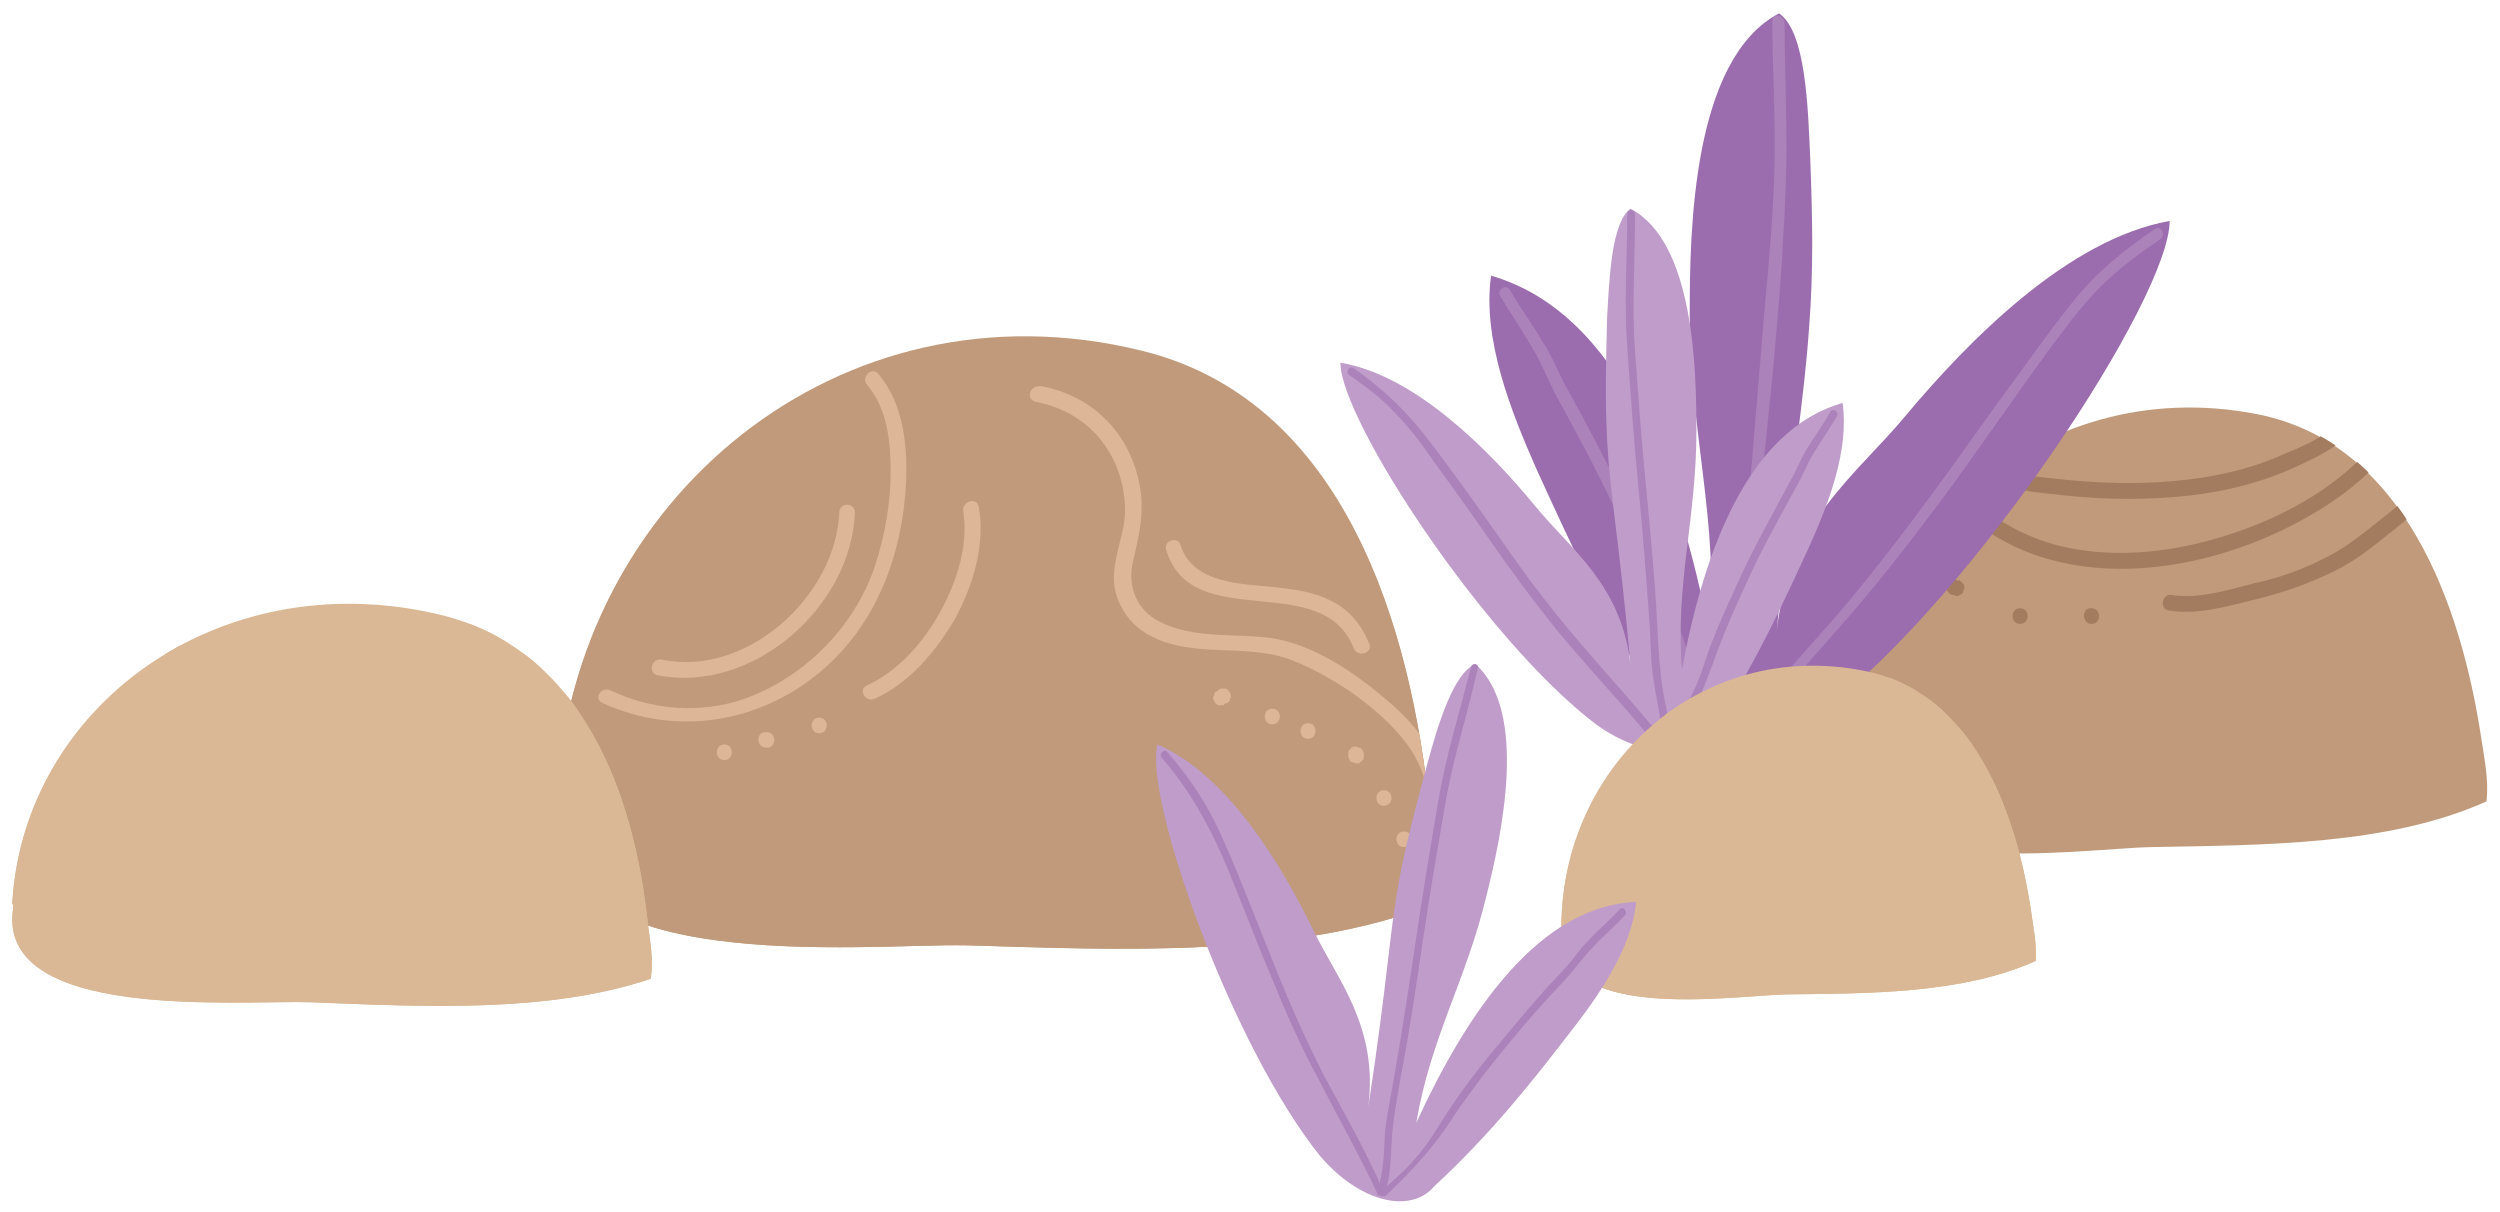 <?xml version="1.0" encoding="utf-8"?>
<!-- Generator: Adobe Illustrator 26.0.1, SVG Export Plug-In . SVG Version: 6.00 Build 0)  -->
<svg version="1.1" id="Izolovaný_režim" xmlns="http://www.w3.org/2000/svg" xmlns:xlink="http://www.w3.org/1999/xlink" x="0px"
	 y="0px" viewBox="0 0 224 108.6" style="enable-background:new 0 0 224 108.6;" xml:space="preserve">
<style type="text/css">
	.st0{clip-path:url(#SVGID_00000108282894052180987400000004397711805579317676_);fill:#C09A7A;}
	.st1{clip-path:url(#SVGID_00000108282894052180987400000004397711805579317676_);}
	.st2{fill:#A37C5F;}
	.st3{clip-path:url(#SVGID_00000096047773147741890480000002353300751219747226_);}
	.st4{fill:#C09A7A;}
	.st5{fill:#DDB597;}
	.st6{clip-path:url(#SVGID_00000034075217297629259450000006123588327443262623_);}
	.st7{fill:#DBB895;}
	.st8{fill:#9B6CAE;}
	.st9{fill:#AC82BA;}
	.st10{fill:#BF9CC9;}
	.st11{clip-path:url(#SVGID_00000127012078686799814110000001678111264353500067_);}
</style>
<g>
	<defs>
		<path id="SVGID_1_" d="M165.9,67.6c0.1-19.2,16.7-34.4,36.3-30.6c13.3,2.6,18.3,17.2,20.1,28.9c0.3,2,0.7,3.8,0.5,5.9
			c-8.9,4-20.2,3.9-30,4.1c-6.4,0.1-28.1,3.6-26.9-8"/>
	</defs>
	<clipPath id="SVGID_00000061432176502292863970000002838648531629715376_">
		<use xlink:href="#SVGID_1_"  style="overflow:visible;"/>
	</clipPath>
	<path style="clip-path:url(#SVGID_00000061432176502292863970000002838648531629715376_);fill:#C09A7A;" d="M165.9,67.7
		c0.1-19.2,16.7-34.4,36.3-30.6c13.3,2.6,18.3,17.2,20.1,28.9c0.3,2,0.7,3.8,0.5,5.9c-8.9,4-20.2,3.9-30,4.1
		c-6.4,0.1-28.1,3.6-26.9-8"/>
	<g style="clip-path:url(#SVGID_00000061432176502292863970000002838648531629715376_);">
		<g>
			<path class="st2" d="M175.4,45.4c8.5,8.4,22.5,6.2,31.9,0.6c2.4-1.4,4.7-3.2,6.6-5.4c0.6-0.7-0.4-1.7-1-1
				c-3.2,3.8-7.7,6.4-12.3,8c-5.1,1.8-10.8,2.6-16.1,1.3c-3.1-0.8-5.8-2.3-8.1-4.5C175.8,43.7,174.8,44.8,175.4,45.4L175.4,45.4z"/>
		</g>
	</g>
	<g style="clip-path:url(#SVGID_00000061432176502292863970000002838648531629715376_);">
		<g>
			<path class="st2" d="M176.8,42.3c2.4,1.6,5.5,1.8,8.3,2.1c3.7,0.4,7.4,0.4,11.1,0c3.5-0.4,6.9-1.3,10-2.8
				c1.9-0.9,4.5-2.1,5.1-4.3c0.2-0.9-1.1-1.3-1.4-0.4c-0.5,1.9-3.6,3.1-5.3,3.8c-3.1,1.4-6.4,2.1-9.8,2.4c-3.2,0.3-6.4,0.2-9.6-0.1
				c-2.6-0.3-5.6-0.4-7.8-1.9C176.8,40.6,176.1,41.8,176.8,42.3L176.8,42.3z"/>
		</g>
	</g>
	<g style="clip-path:url(#SVGID_00000061432176502292863970000002838648531629715376_);">
		<g>
			<path class="st2" d="M194.3,54.7c2.5,0.4,5-0.3,7.4-0.9c2.6-0.6,5.2-1.5,7.6-2.7c2.2-1.1,4-2.7,5.9-4.2c1.4-1.2,3.3-2.5,3.6-4.5
				c0.1-0.9-1.2-1.3-1.4-0.4c-0.3,1.8-2.1,2.9-3.4,4c-1.8,1.4-3.5,2.9-5.5,3.9c-2.1,1.1-4.3,1.9-6.7,2.4c-2.3,0.6-4.9,1.4-7.3,1
				C193.8,53.2,193.4,54.5,194.3,54.7L194.3,54.7z"/>
		</g>
	</g>
	<g style="clip-path:url(#SVGID_00000061432176502292863970000002838648531629715376_);">
		<g>
			<path class="st2" d="M175,53.3C175,53.3,175.1,53.3,175,53.3c0,0-0.1,0-0.2,0C174.9,53.3,175,53.3,175,53.3
				c0.1,0,0.2,0.1,0.3,0.1c0.1,0,0.2,0,0.3-0.1c0.1,0,0.2-0.1,0.2-0.1c0.1-0.1,0.1-0.1,0.1-0.2c0-0.1,0.1-0.2,0.1-0.3
				c0-0.1,0-0.1,0-0.2c0-0.1-0.1-0.2-0.2-0.3c0,0-0.1-0.1-0.1-0.1c-0.1-0.1-0.2-0.1-0.4-0.1c0,0,0,0,0,0c0.1,0,0.1,0,0.2,0
				c0,0-0.1,0-0.1,0c-0.1,0-0.2-0.1-0.3-0.1c-0.1,0-0.2,0-0.3,0.1c-0.1,0-0.2,0.1-0.2,0.1c-0.1,0.1-0.1,0.1-0.1,0.2
				c0,0.1-0.1,0.2-0.1,0.3c0,0.1,0,0.1,0,0.2c0,0.1,0.1,0.2,0.2,0.3c0,0,0.1,0.1,0.1,0.1C174.8,53.3,174.9,53.3,175,53.3L175,53.3z"
				/>
		</g>
	</g>
	<g style="clip-path:url(#SVGID_00000061432176502292863970000002838648531629715376_);">
		<g>
			<path class="st2" d="M181,55.9c0.9,0,0.9-1.4,0-1.4C180.1,54.5,180.1,55.9,181,55.9L181,55.9z"/>
		</g>
	</g>
	<g style="clip-path:url(#SVGID_00000061432176502292863970000002838648531629715376_);">
		<g>
			<path class="st2" d="M187.4,55.9c0.9,0,0.9-1.4,0-1.4C186.5,54.4,186.5,55.9,187.4,55.9L187.4,55.9z"/>
		</g>
	</g>
</g>
<g>
	<g>
		<defs>
			<path id="SVGID_00000136387320762525175700000002097605401126914452_" d="M49.9,71.4c1.4-26.6,25.3-46.6,52.3-40
				c18.3,4.4,24.3,24.9,25.9,41.3c0.3,2.8,0.8,5.3,0.4,8.3c-12.6,4.9-28.2,4.1-41.9,3.7c-8.9-0.2-39.2,3.2-36.8-12.8"/>
		</defs>
		<clipPath id="SVGID_00000127018749773235355240000016341452924865488024_">
			<use xlink:href="#SVGID_00000136387320762525175700000002097605401126914452_"  style="overflow:visible;"/>
		</clipPath>
	</g>
	<g>
		<defs>
			<path id="SVGID_00000096760774104139598270000018337916286136170923_" d="M49.9,71.4c1.4-26.6,25.3-46.6,52.3-40
				c18.3,4.4,24.3,24.9,25.9,41.3c0.3,2.8,0.8,5.3,0.4,8.3c-12.6,4.9-28.2,4.1-41.9,3.7c-8.9-0.2-39.2,3.2-36.8-12.8"/>
		</defs>
		<use xlink:href="#SVGID_00000096760774104139598270000018337916286136170923_"  style="overflow:visible;fill:#C09A7A;"/>
		<clipPath id="SVGID_00000084517074899314547500000005847729491248532386_">
			<use xlink:href="#SVGID_00000096760774104139598270000018337916286136170923_"  style="overflow:visible;"/>
		</clipPath>
		<g style="clip-path:url(#SVGID_00000084517074899314547500000005847729491248532386_);">
			<path class="st4" d="M49.9,71.5c1.4-26.6,25.3-46.6,52.3-40c18.3,4.5,24.3,24.9,25.9,41.3c0.3,2.8,0.8,5.3,0.4,8.3
				c-12.6,4.9-28.2,4.1-41.9,3.7c-8.9-0.2-39.2,3.2-36.8-12.8"/>
		</g>
		<g style="clip-path:url(#SVGID_00000084517074899314547500000005847729491248532386_);">
			<g>
				<path class="st5" d="M92.8,36c4.7,0.9,7.8,4.6,8,9.4c0.1,2.2-1,4.2-1,6.4c0,1.6,0.8,3.2,2,4.3c2.4,2.1,6,2.1,9,2.2
					c1.6,0.1,3.2,0.2,4.8,0.8c1.9,0.7,3.6,1.7,5.3,2.8c2,1.4,4,3.1,5.4,5.1c1.6,2.3,1.8,5,2.6,7.6c0.3,0.9,1.6,0.5,1.4-0.4
					c-0.7-2.3-0.9-4.7-2.1-6.9c-1-1.8-2.5-3.4-4.1-4.7c-2.8-2.4-6.4-4.8-10-5.4c-3.3-0.5-7.1,0.1-10.2-1.5c-2-1-2.9-3.1-2.4-5.3
					c0.5-2.2,1-4.1,0.7-6.4c-0.7-4.9-4.1-8.5-8.9-9.4C92.2,34.5,91.9,35.8,92.8,36L92.8,36z"/>
			</g>
		</g>
		<g style="clip-path:url(#SVGID_00000084517074899314547500000005847729491248532386_);">
			<g>
				<path class="st5" d="M104.5,49.3c2.3,7.6,14,1.6,16.8,8.8c0.3,0.8,1.7,0.5,1.4-0.4c-0.7-1.7-1.8-3.1-3.5-3.9
					c-1.6-0.8-3.3-1-5.1-1.2c-2.9-0.3-7.2-0.3-8.3-3.7C105.6,48,104.2,48.4,104.5,49.3L104.5,49.3z"/>
			</g>
		</g>
		<g style="clip-path:url(#SVGID_00000084517074899314547500000005847729491248532386_);">
			<g>
				<path class="st5" d="M54,63c6.6,3,14,1.8,19.5-2.8c5.1-4.3,7.4-10.6,7.7-17.2c0.1-3.3-0.3-6.9-2.5-9.5c-0.6-0.7-1.6,0.3-1,1
					c1.8,2.1,2.1,5.1,2.1,7.7c0,2.9-0.5,5.7-1.4,8.5c-1.9,5.7-6.8,10.5-12.6,12.2c-3.7,1-7.6,0.6-11-1C53.9,61.4,53.1,62.6,54,63
					L54,63z"/>
			</g>
		</g>
		<g style="clip-path:url(#SVGID_00000084517074899314547500000005847729491248532386_);">
			<g>
				<path class="st5" d="M58.9,60.5c8.5,1.7,17.4-6.1,17.7-14.6c0-0.9-1.4-0.9-1.4,0c-0.3,7.5-8.3,14.8-15.9,13.2
					C58.4,58.9,58,60.3,58.9,60.5L58.9,60.5z"/>
			</g>
		</g>
		<g style="clip-path:url(#SVGID_00000084517074899314547500000005847729491248532386_);">
			<g>
				<path class="st5" d="M78.4,62.6c3.1-1.4,5.5-4.3,7.2-7.2c1.6-3,2.7-6.6,2.1-10c-0.2-0.9-1.5-0.5-1.4,0.4
					c0.5,3.1-0.6,6.4-2.1,9.1c-1.5,2.7-3.7,5.2-6.5,6.5C76.8,61.8,77.6,63,78.4,62.6L78.4,62.6z"/>
			</g>
		</g>
		<g style="clip-path:url(#SVGID_00000084517074899314547500000005847729491248532386_);">
			<g>
				<path class="st5" d="M73.4,65.7c0.9,0,0.9-1.4,0-1.4C72.5,64.3,72.5,65.7,73.4,65.7L73.4,65.7z"/>
			</g>
		</g>
		<g style="clip-path:url(#SVGID_00000084517074899314547500000005847729491248532386_);">
			<g>
				<path class="st5" d="M68.7,67c0.9,0,0.9-1.4,0-1.4C67.7,65.5,67.7,67,68.7,67L68.7,67z"/>
			</g>
		</g>
		<g style="clip-path:url(#SVGID_00000084517074899314547500000005847729491248532386_);">
			<g>
				<path class="st5" d="M64.9,68.1c0.9,0,0.9-1.4,0-1.4C64,66.7,64,68.1,64.9,68.1L64.9,68.1z"/>
			</g>
		</g>
		<g style="clip-path:url(#SVGID_00000084517074899314547500000005847729491248532386_);">
			<g>
				<path class="st5" d="M109.9,63c0.1,0,0.1-0.1,0.2-0.1c0,0,0,0,0,0c0.1-0.1,0.1-0.1,0.1-0.2c0-0.1,0.1-0.2,0.1-0.3
					c0-0.1,0-0.2-0.1-0.3c0-0.1-0.1-0.2-0.1-0.2c0,0-0.1-0.1-0.1-0.1c-0.1-0.1-0.2-0.1-0.4-0.1c-0.1,0-0.1,0-0.2,0
					c-0.1,0-0.2,0.1-0.3,0.2c-0.1,0-0.1,0.1-0.2,0.1c0,0,0,0,0,0c-0.1,0.1-0.1,0.1-0.1,0.2c0,0.1-0.1,0.2-0.1,0.3
					c0,0.1,0,0.2,0.1,0.3c0,0.1,0.1,0.2,0.1,0.2c0,0,0.1,0.1,0.1,0.1c0.1,0.1,0.2,0.1,0.4,0.1c0.1,0,0.1,0,0.2,0
					C109.7,63.1,109.8,63,109.9,63L109.9,63z"/>
			</g>
		</g>
		<g style="clip-path:url(#SVGID_00000084517074899314547500000005847729491248532386_);">
			<g>
				<path class="st5" d="M114,64.9c0.9,0,0.9-1.4,0-1.4C113.1,63.5,113.1,64.9,114,64.9L114,64.9z"/>
			</g>
		</g>
		<g style="clip-path:url(#SVGID_00000084517074899314547500000005847729491248532386_);">
			<g>
				<path class="st5" d="M117.2,66.2c0.9,0,0.9-1.4,0-1.4C116.3,64.8,116.3,66.2,117.2,66.2L117.2,66.2z"/>
			</g>
		</g>
		<g style="clip-path:url(#SVGID_00000084517074899314547500000005847729491248532386_);">
			<g>
				<path class="st5" d="M120.8,67.5C120.8,67.5,120.8,67.5,120.8,67.5c0,0.1,0,0.2,0,0.3c0,0,0,0,0,0c0,0.1,0,0.1,0.1,0.2
					c0,0,0,0,0,0c0,0,0,0,0,0c0,0,0,0,0,0c0,0.1,0.1,0.1,0.1,0.2c0,0,0,0,0,0c0,0,0,0,0,0c0,0-0.1-0.1-0.1-0.1c0,0,0,0,0,0
					c0-0.1,0-0.1-0.1-0.2c0,0,0,0,0,0c0-0.1,0-0.1,0-0.2c0,0,0,0,0,0c0,0.1,0,0.2,0.1,0.3c0,0.1,0.1,0.2,0.1,0.2
					c0.1,0.1,0.1,0.1,0.2,0.1c0.1,0,0.2,0.1,0.3,0.1c0.1,0,0.1,0,0.2,0c0.1,0,0.2-0.1,0.3-0.2c0,0,0.1-0.1,0.1-0.1
					c0.1-0.1,0.1-0.2,0.1-0.4c0,0,0,0,0,0c0,0,0-0.2,0-0.2c0,0,0,0,0,0c0-0.1,0-0.1-0.1-0.2c0,0,0,0,0,0c0,0,0,0,0,0c0,0,0,0,0,0
					c0-0.1-0.1-0.1-0.1-0.2c0,0,0,0,0,0c0,0,0,0,0,0c0,0,0.1,0.1,0.1,0.1c0,0,0,0,0,0c0,0.1,0,0.1,0.1,0.2c0,0,0,0,0,0
					c0,0.1,0,0.1,0,0.2c0,0,0,0,0,0c0-0.1,0-0.2-0.1-0.3c0-0.1-0.1-0.2-0.1-0.2c-0.1-0.1-0.1-0.1-0.2-0.1c-0.1,0-0.2-0.1-0.3-0.1
					c-0.1,0-0.1,0-0.2,0c-0.1,0-0.2,0.1-0.3,0.2c0,0-0.1,0.1-0.1,0.1C120.8,67.3,120.8,67.4,120.8,67.5L120.8,67.5z"/>
			</g>
		</g>
		<g style="clip-path:url(#SVGID_00000084517074899314547500000005847729491248532386_);">
			<g>
				<path class="st5" d="M124,72.2c0.9,0,0.9-1.4,0-1.4C123.1,70.8,123.1,72.2,124,72.2L124,72.2z"/>
			</g>
		</g>
		<g style="clip-path:url(#SVGID_00000084517074899314547500000005847729491248532386_);">
			<g>
				<path class="st5" d="M125.8,75.9c0.9,0,0.9-1.4,0-1.4C124.9,74.5,124.9,75.9,125.8,75.9L125.8,75.9z"/>
			</g>
		</g>
	</g>
	<g>
		<defs>
			<path id="SVGID_00000126299169579945211850000016557861961333349258_" d="M49.9,71.4c1.4-26.6,25.3-46.6,52.3-40
				c18.3,4.4,24.3,24.9,25.9,41.3c0.3,2.8,0.8,5.3,0.4,8.3c-12.6,4.9-28.2,4.1-41.9,3.7c-8.9-0.2-39.2,3.2-36.8-12.8"/>
		</defs>
		<clipPath id="SVGID_00000122708753479411220130000012878447997210644877_">
			<use xlink:href="#SVGID_00000126299169579945211850000016557861961333349258_"  style="overflow:visible;"/>
		</clipPath>
	</g>
</g>
<g>
	<g>
		<defs>
			<path id="SVGID_00000013908214896763042350000007087940961723914895_" d="M1.1,80.9c1-17.5,18.4-30.4,38-25.9
				C52.4,58,56.8,71.5,58,82.3c0.2,1.9,0.6,3.5,0.3,5.4c-9.2,3.1-20.5,2.5-30.4,2.1c-6.5-0.2-28.5,1.8-26.7-8.6"/>
		</defs>
		<clipPath id="SVGID_00000170978091285324807410000009159590457505526423_">
			<use xlink:href="#SVGID_00000013908214896763042350000007087940961723914895_"  style="overflow:visible;"/>
		</clipPath>
	</g>
	<g>
		<defs>
			<path id="SVGID_00000148643919951330634420000011974599318968155813_" d="M1.1,80.9c1-17.5,18.4-30.4,38-25.9
				C52.4,58,56.8,71.5,58,82.3c0.2,1.9,0.6,3.5,0.3,5.4c-9.2,3.1-20.5,2.5-30.4,2.1c-6.5-0.2-28.5,1.8-26.7-8.6"/>
		</defs>
		<use xlink:href="#SVGID_00000148643919951330634420000011974599318968155813_"  style="overflow:visible;fill:#DBB895;"/>
		<clipPath id="SVGID_00000061469199947309448050000011916671889339490746_">
			<use xlink:href="#SVGID_00000148643919951330634420000011974599318968155813_"  style="overflow:visible;"/>
		</clipPath>
		<g style="clip-path:url(#SVGID_00000061469199947309448050000011916671889339490746_);">
			<path class="st7" d="M1.1,81c1-17.5,18.4-30.4,38-25.9c13.3,3,17.7,16.5,18.9,27.3c0.2,1.9,0.6,3.5,0.3,5.4
				c-9.2,3.1-20.5,2.5-30.4,2.1c-6.5-0.2-28.5,1.8-26.7-8.6"/>
		</g>
		<g style="clip-path:url(#SVGID_00000061469199947309448050000011916671889339490746_);">
			<path class="st7" d="M12.3,60.8c10.1,10.1,30.6,5,38-2.4"/>
		</g>
		<g style="clip-path:url(#SVGID_00000061469199947309448050000011916671889339490746_);">
			<path class="st7" d="M13.7,58c2,1.4,5.5,1.9,7.9,2.2c3.4,0.5,7.1,0.7,10.5,0.6c3.6-0.1,7.2-0.8,10.5-2c1.4-0.6,4.6-1.7,5-3.3"/>
		</g>
		<g style="clip-path:url(#SVGID_00000061469199947309448050000011916671889339490746_);">
			<path class="st7" d="M30.6,70c2,0.4,4.3,0,6.3-0.3c2.4-0.3,4.9-0.8,7.2-1.7c2.6-0.9,4.9-2.2,7-3.7c1.2-0.8,3.8-2.3,4-3.8"/>
		</g>
		<g style="clip-path:url(#SVGID_00000061469199947309448050000011916671889339490746_);">
			<path class="st7" d="M11,67.7c0.1,0,0.2,0.1,0.3,0.1"/>
		</g>
		<g style="clip-path:url(#SVGID_00000061469199947309448050000011916671889339490746_);">
			<path class="st7" d="M16.9,70.4"/>
		</g>
		<g style="clip-path:url(#SVGID_00000061469199947309448050000011916671889339490746_);">
			<path class="st7" d="M23.4,70.7"/>
		</g>
	</g>
	<g>
		<defs>
			<path id="SVGID_00000004511861318510795970000014902076448883448230_" d="M1.1,80.9c1-17.5,18.4-30.4,38-25.9
				C52.4,58,56.8,71.5,58,82.3c0.2,1.9,0.6,3.5,0.3,5.4c-9.2,3.1-20.5,2.5-30.4,2.1c-6.5-0.2-28.5,1.8-26.7-8.6"/>
		</defs>
		<clipPath id="SVGID_00000121278242452788409520000004309871522356332421_">
			<use xlink:href="#SVGID_00000004511861318510795970000014902076448883448230_"  style="overflow:visible;"/>
		</clipPath>
	</g>
</g>
<g>
	<g>
		<path class="st8" d="M149.3,64c-5.3-7.9-8.8-15.8-11.6-21.9c-2.3-5.2-4.9-11.7-4.1-17.4C145,28,150.4,42.4,153.2,57
			c0.8-10.5-1.8-18.2-1.8-28.9c0-7.3,0.2-22.8,8-26.9c2.4,1.6,2.6,8.4,2.8,13.1c0.2,5.2,0.3,9.8-0.1,15c-0.5,7.1-1.4,11-2.9,27.2
			c1.1-9.8,7.1-13.9,11.5-19.2c5.6-6.7,14.6-15.9,23.7-17.5c0,6.9-17.5,33.5-30.9,43.8C157.4,68.2,151.1,67.8,149.3,64"/>
		<g>
			<g>
				<path class="st9" d="M158.8,1.9c0,4.3,0.3,8.6,0.2,12.9c-0.1,4.3-0.5,8.7-0.9,13c-0.7,8.6-1.5,17.2-2,25.8
					c-0.1,2.2-0.3,4.4-0.7,6.7c-0.4,2-0.8,4-0.6,6.1c0,0.6,1.1,0.7,1,0c-0.1-1.9,0.2-3.8,0.6-5.6c0.3-1.8,0.6-3.6,0.7-5.4
					c0.3-4.3,0.4-8.5,0.8-12.8c0.9-8.6,1.8-17.3,2.1-25.9c0.2-4.9-0.1-9.8-0.1-14.6C159.8,1.2,158.8,1.2,158.8,1.9L158.8,1.9z"/>
			</g>
		</g>
		<g>
			<g>
				<path class="st9" d="M155.5,65.8c-1-1.6-2.2-3.2-3.1-4.8c-1-1.8-1.6-3.9-2.3-5.8c-1.3-3.7-2.9-7.1-4.6-10.6
					c-1.6-3.3-3.3-6.6-5.1-9.8c-0.8-1.4-1.3-2.9-2.2-4.2c-0.9-1.6-2-3-2.9-4.6c-0.3-0.6-1.2-0.1-0.9,0.5c0.9,1.5,1.9,3,2.8,4.5
					c0.8,1.3,1.4,2.8,2.1,4.2c1.8,3.3,3.6,6.6,5.2,10c1.8,3.6,3.4,7.2,4.7,11c0.6,1.8,1.2,3.6,2.1,5.2c0.9,1.8,2.1,3.4,3.2,5
					C155,66.9,155.9,66.4,155.5,65.8L155.5,65.8z"/>
			</g>
		</g>
		<g>
			<g>
				<path class="st9" d="M155.9,66.6c3.1-3.9,6.5-7.6,9.8-11.4c3.2-3.7,6.1-7.5,9-11.4c2.9-4,5.8-8.2,8.7-12.2c1.5-2,3-4.1,4.8-5.9
					c1.6-1.6,3.5-3,5.4-4.3c0.5-0.4,0-1.2-0.5-0.9c-2.8,1.9-5.4,4-7.5,6.7c-2.4,3-4.6,6.2-6.9,9.3c-4.7,6.6-9.4,13.2-14.7,19.3
					c-2.9,3.3-6,6.6-8.7,10.2C154.8,66.4,155.5,67.1,155.9,66.6L155.9,66.6z"/>
			</g>
		</g>
	</g>
	<g>
		<path class="st10" d="M153.5,65.2c3.9-5.8,6.5-11.7,8.6-16.2c1.7-3.8,3.6-8.6,3-12.9c-8.4,2.4-12.4,13.1-14.4,23.9
			c-0.6-7.7,1.3-13.5,1.3-21.4c0-5.4-0.2-16.9-5.9-19.9c-1.7,1.2-1.9,6.2-2.1,9.7c-0.1,3.9-0.2,7.2,0,11.1c0.3,5.3,1,8.1,2.1,20.1
			c-0.8-7.2-5.3-10.3-8.5-14.2c-4.1-5-10.8-11.8-17.5-12.9c0,5.1,12.9,24.8,22.9,32.4C147.6,68.2,152.2,67.9,153.5,65.2"/>
		<g>
			<g>
				<path class="st9" d="M145.8,19.2c0,4-0.3,7.9,0,11.9c0.3,4.2,0.6,8.4,1,12.5c0.4,4.1,0.7,8.1,1,12.2c0.1,1.8,0.1,3.6,0.4,5.4
					c0.3,1.9,0.8,3.7,0.7,5.7c0,0.5,0.7,0.5,0.7,0c0.1-1.7-0.3-3.4-0.6-5c-0.3-1.9-0.4-3.8-0.5-5.7c-0.2-4.1-0.6-8.3-1-12.4
					c-0.4-4.1-0.7-8.2-1-12.3c-0.3-4,0-8.1,0-12.2C146.5,18.7,145.8,18.7,145.8,19.2L145.8,19.2z"/>
			</g>
		</g>
		<g>
			<g>
				<path class="st9" d="M149.6,66.9c0.8-1.2,1.6-2.4,2.3-3.6c0.6-1.2,1.1-2.6,1.6-3.9c1-2.9,2.3-5.7,3.6-8.5
					c1.2-2.5,2.5-4.8,3.8-7.2c0.6-1,1-2.1,1.6-3.1c0.7-1.1,1.4-2.2,2.1-3.3c0.2-0.4-0.4-0.8-0.6-0.4c-0.6,1.1-1.4,2.2-2.1,3.3
					c-0.6,1-1,2.1-1.6,3.1c-1.3,2.4-2.6,4.8-3.8,7.2c-1.2,2.6-2.4,5.1-3.4,7.8c-0.5,1.5-1,3.1-1.8,4.5c-0.7,1.3-1.5,2.4-2.3,3.6
					C148.7,66.9,149.3,67.3,149.6,66.9L149.6,66.9z"/>
			</g>
		</g>
		<g>
			<g>
				<path class="st9" d="M149.2,66.5c-2.3-2.9-4.8-5.6-7.2-8.4c-2.6-3-5-6.1-7.2-9.3c-2.2-3.1-4.3-6.1-6.6-9.1
					c-2-2.7-4.2-4.8-6.9-6.7c-0.4-0.3-0.8,0.4-0.4,0.6c1.4,1,2.8,2,4,3.3c1.4,1.4,2.5,2.9,3.6,4.5c2.2,3,4.3,6,6.4,9
					c2.1,2.9,4.2,5.7,6.5,8.3c2.4,2.8,5,5.5,7.2,8.4C148.9,67.4,149.5,66.9,149.2,66.5L149.2,66.5z"/>
			</g>
		</g>
	</g>
</g>
<g>
	<g>
		<defs>
			<path id="SVGID_00000147900139588892492980000017681005833780544653_" d="M139.9,82.9c0.1-14.3,12.4-25.7,27.1-22.8
				c9.9,1.9,13.7,12.8,15,21.6c0.2,1.5,0.5,2.8,0.4,4.4c-6.7,3-15.1,2.9-22.4,3c-4.8,0.1-21,2.7-20.1-6"/>
		</defs>
		<clipPath id="SVGID_00000096058016192483685380000000859936379923892148_">
			<use xlink:href="#SVGID_00000147900139588892492980000017681005833780544653_"  style="overflow:visible;"/>
		</clipPath>
	</g>
	<g>
		<defs>
			<path id="SVGID_00000075153271001892264510000005160073034613948824_" d="M139.9,82.9c0.1-14.3,12.4-25.7,27.1-22.8
				c9.9,1.9,13.7,12.8,15,21.6c0.2,1.5,0.5,2.8,0.4,4.4c-6.7,3-15.1,2.9-22.4,3c-4.8,0.1-21,2.7-20.1-6"/>
		</defs>
		<use xlink:href="#SVGID_00000075153271001892264510000005160073034613948824_"  style="overflow:visible;fill:#DBB895;"/>
		<clipPath id="SVGID_00000052786210883685838330000003201918891677852834_">
			<use xlink:href="#SVGID_00000075153271001892264510000005160073034613948824_"  style="overflow:visible;"/>
		</clipPath>
		<g style="clip-path:url(#SVGID_00000052786210883685838330000003201918891677852834_);">
			<path class="st7" d="M139.9,83c0.1-14.3,12.4-25.7,27.1-22.8c9.9,1.9,13.7,12.8,15,21.6c0.2,1.5,0.5,2.8,0.4,4.4
				c-6.7,3-15.1,2.9-22.4,3c-4.8,0.1-21,2.7-20.1-6"/>
		</g>
		<g style="clip-path:url(#SVGID_00000052786210883685838330000003201918891677852834_);">
			<path class="st7" d="M147.4,65.9c7.8,7.8,22.7,2.8,28-3.5"/>
		</g>
		<g style="clip-path:url(#SVGID_00000052786210883685838330000003201918891677852834_);">
			<path class="st7" d="M148.3,63.6c1.6,1.1,4.1,1.3,5.9,1.5c2.5,0.3,5.3,0.3,7.8,0.1c2.6-0.2,5.3-0.9,7.7-2.1
				c1-0.5,3.3-1.6,3.6-2.9"/>
		</g>
		<g style="clip-path:url(#SVGID_00000052786210883685838330000003201918891677852834_);">
			<path class="st7" d="M161.3,72.7c1.5,0.3,3.2-0.2,4.7-0.5c1.8-0.4,3.6-0.9,5.2-1.7c1.9-0.8,3.5-2,5-3.4c0.9-0.7,2.7-2,2.8-3.3"/>
		</g>
		<g style="clip-path:url(#SVGID_00000052786210883685838330000003201918891677852834_);">
			<path class="st7" d="M146.7,71.7c0.1,0,0.2,0.1,0.2,0.1"/>
		</g>
		<g style="clip-path:url(#SVGID_00000052786210883685838330000003201918891677852834_);">
			<path class="st7" d="M151.2,73.6"/>
		</g>
		<g style="clip-path:url(#SVGID_00000052786210883685838330000003201918891677852834_);">
			<path class="st7" d="M156,73.6"/>
		</g>
	</g>
	<g>
		<defs>
			<path id="SVGID_00000178188650684426771780000013000315647667115708_" d="M139.9,82.9c0.1-14.3,12.4-25.7,27.1-22.8
				c9.9,1.9,13.7,12.8,15,21.6c0.2,1.5,0.5,2.8,0.4,4.4c-6.7,3-15.1,2.9-22.4,3c-4.8,0.1-21,2.7-20.1-6"/>
		</defs>
		<clipPath id="SVGID_00000121968485954954459700000012665662523395904945_">
			<use xlink:href="#SVGID_00000178188650684426771780000013000315647667115708_"  style="overflow:visible;"/>
		</clipPath>
	</g>
</g>
<g>
	<path class="st10" d="M128.5,106.3c5.2-4.8,9.1-9.8,12.1-13.7c2.6-3.3,5.6-7.6,6-11.8c-8.7,0.4-15.1,9.8-19.7,19.8
		c1.3-7.7,4.5-12.8,6.3-20.4c1.3-5.2,3.8-16.4-1-20.7c-2,0.8-3.4,5.6-4.3,8.9c-1,3.7-1.9,7-2.6,10.8c-0.9,5.2-0.9,8.1-2.7,20
		c0.9-7.2-2.7-11.3-4.9-15.8c-2.8-5.8-7.7-14-14-16.7c-1.2,5,6.7,27.1,14.6,36.9C122,107.9,126.5,108.7,128.5,106.3"/>
	<g>
		<g>
			<path class="st9" d="M131.8,59.8c-1,3.9-2.2,7.8-2.9,11.8c-0.7,4.1-1.4,8.3-2,12.4c-0.6,4-1.2,8-1.9,12c-0.3,1.8-0.7,3.6-0.9,5.4
				c-0.1,1.8-0.1,3.6-0.7,5.3c-0.1,0.5,0.6,0.7,0.7,0.2c0.5-1.5,0.5-3.1,0.6-4.7c0.1-1.9,0.5-3.8,0.8-5.7c0.8-4.1,1.4-8.2,2-12.3
				c0.6-4.1,1.3-8.1,2-12.2c0.7-4.1,2-8,2.9-12.1C132.6,59.5,131.9,59.3,131.8,59.8L131.8,59.8z"/>
		</g>
	</g>
	<g>
		<g>
			<path class="st9" d="M124.2,107.1c2-1.9,3.8-3.8,5.4-6.1c1.7-2.6,3.5-5,5.5-7.4c1.7-2.1,3.5-4.1,5.3-6c0.8-0.9,1.5-1.9,2.3-2.7
				c0.9-1,2-1.9,2.9-2.9c0.3-0.3-0.2-0.9-0.5-0.5c-0.9,1-2,1.9-2.9,2.9c-0.8,0.8-1.4,1.8-2.2,2.6c-1.9,2-3.7,4.1-5.4,6.2
				c-1.8,2.1-3.5,4.3-5,6.6c-0.9,1.4-1.7,2.8-2.8,4c-0.9,1.1-2,2-3.1,3C123.4,106.9,123.9,107.4,124.2,107.1L124.2,107.1z"/>
		</g>
	</g>
	<g>
		<g>
			<path class="st9" d="M123.9,106.6c-1.5-3.4-3.3-6.6-5.1-9.9c-1.8-3.5-3.4-7.1-4.8-10.7c-1.4-3.4-2.7-6.9-4.2-10.3
				c-1.3-3.1-3-5.8-5.2-8.3c-0.3-0.4-0.8,0.2-0.5,0.5c2.4,2.8,4,5.6,5.5,9c1.5,3.5,2.8,7.1,4.3,10.6c1.3,3.2,2.7,6.4,4.4,9.5
				c1.7,3.3,3.5,6.5,5.1,9.9C123.5,107.4,124.1,107,123.9,106.6L123.9,106.6z"/>
		</g>
	</g>
</g>
</svg>
